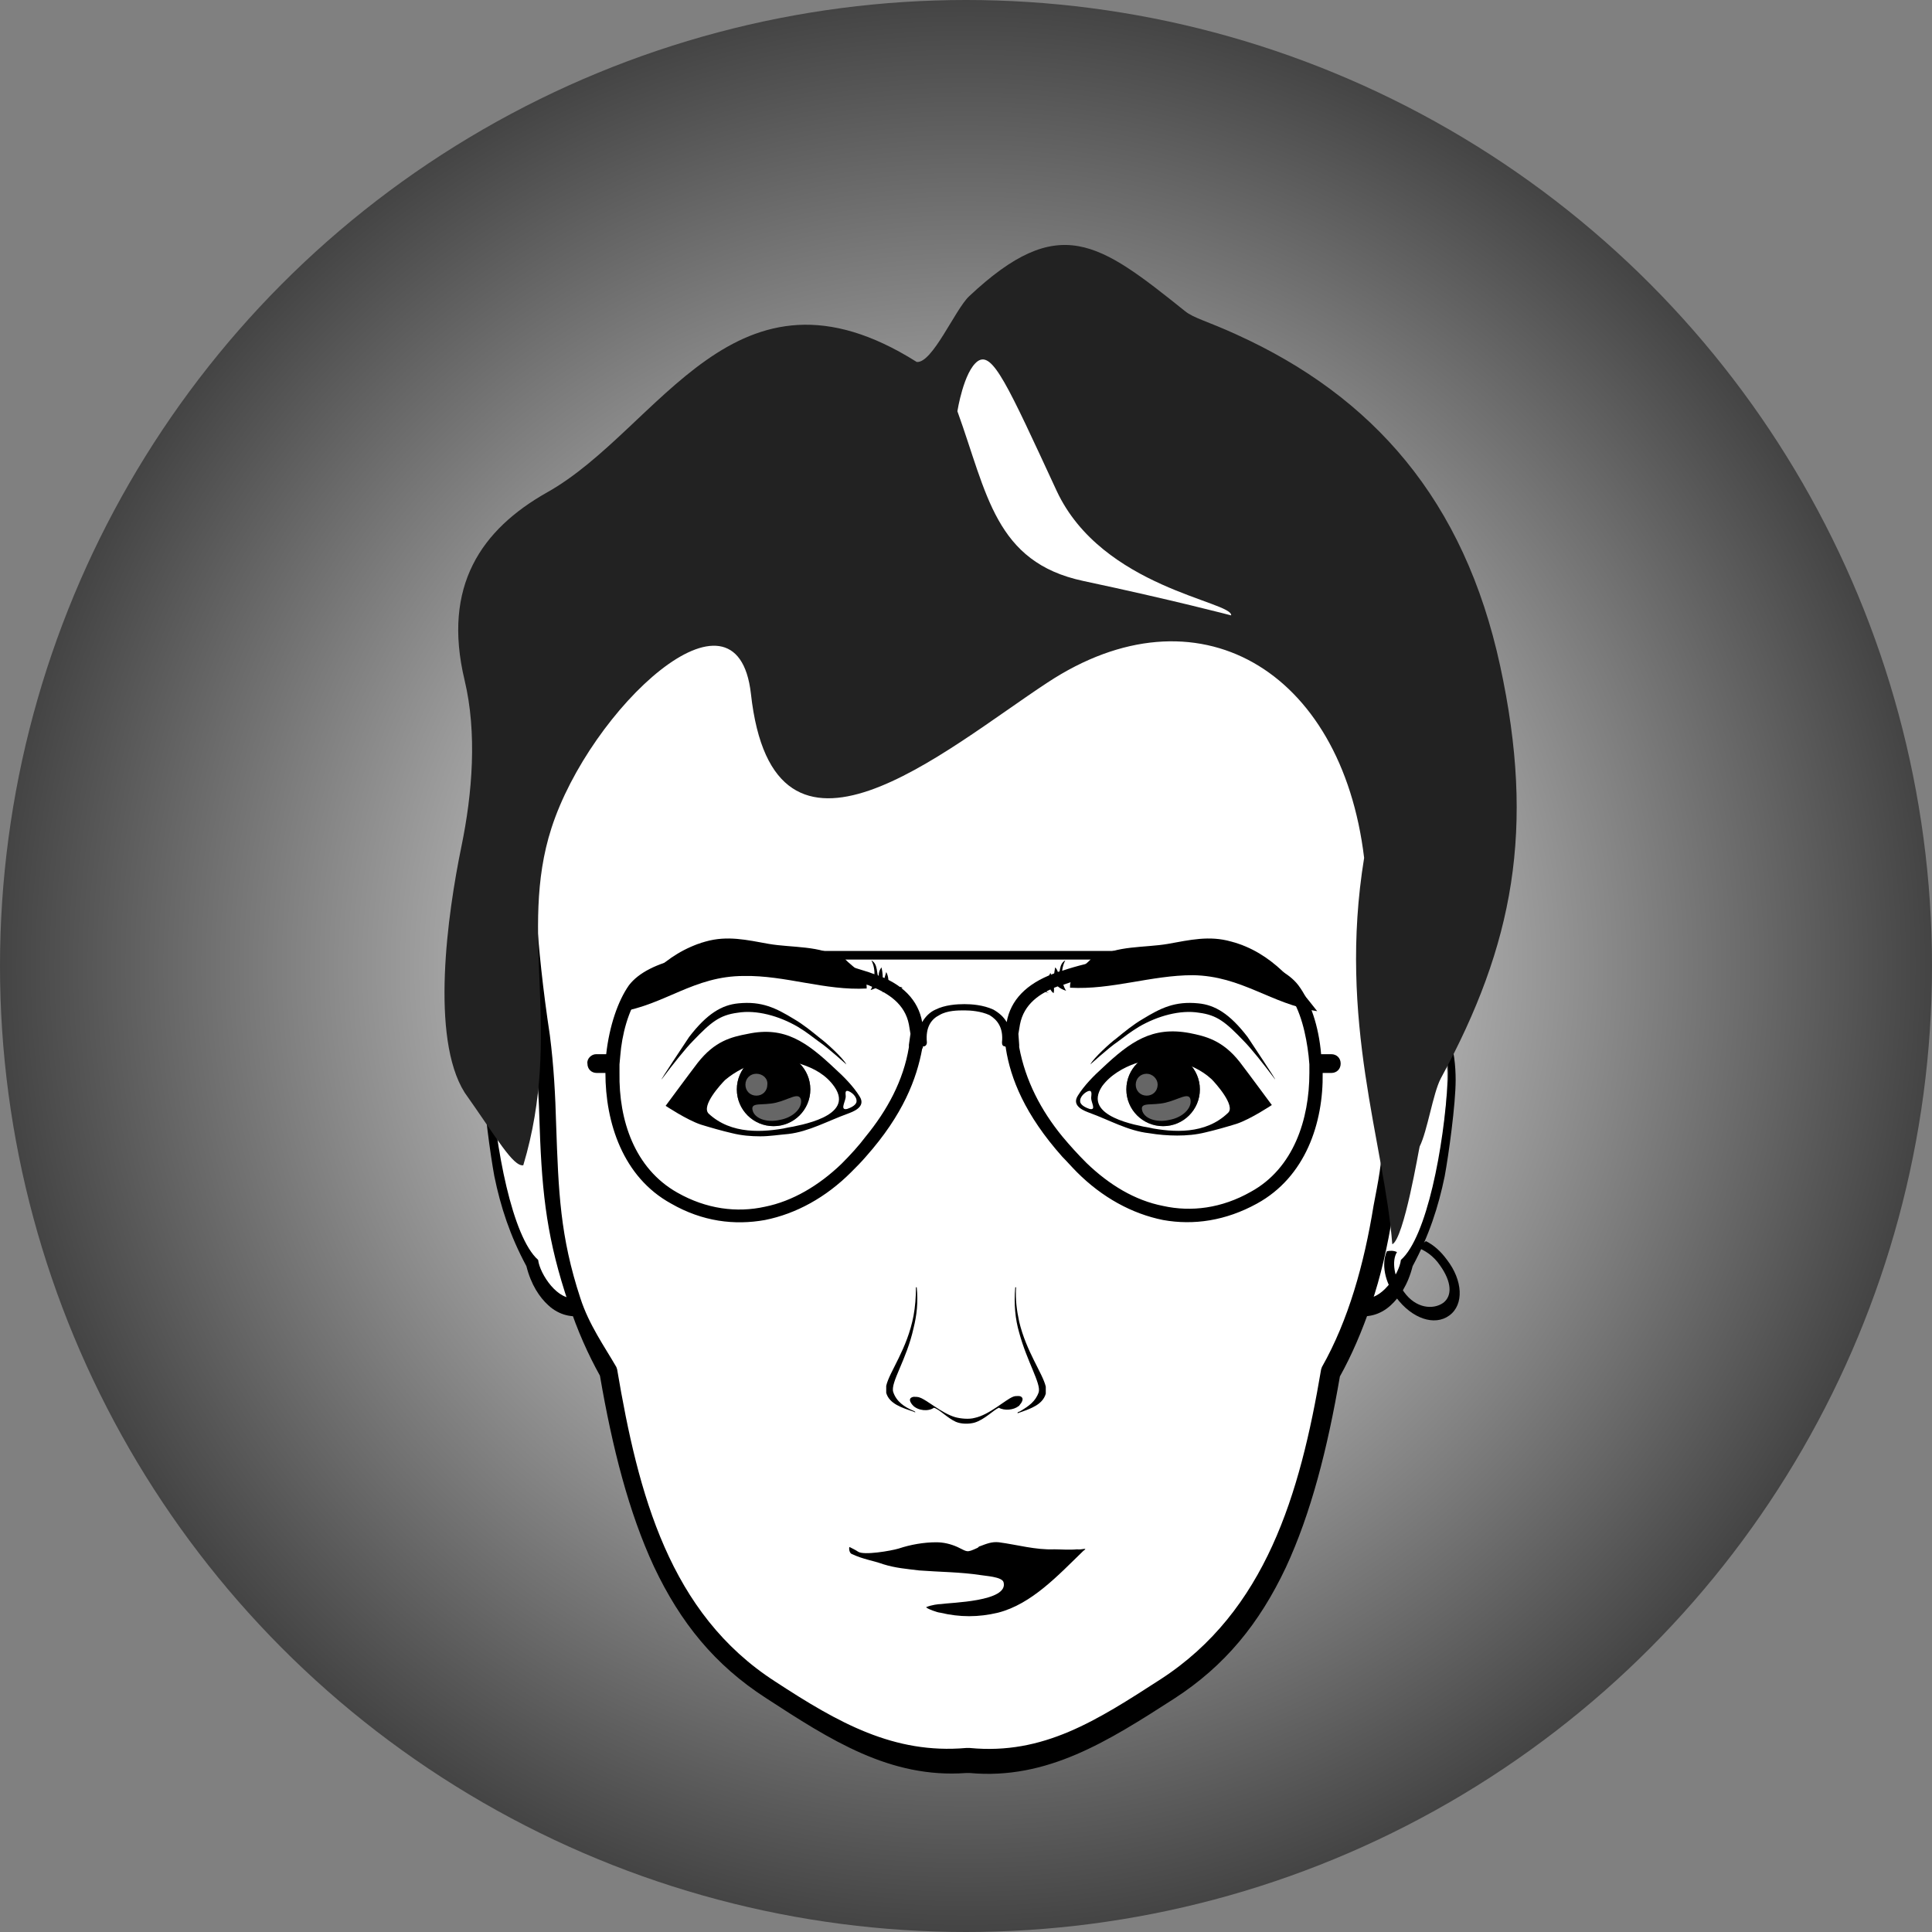 <?xml version="1.0" encoding="utf-8"?><svg id="level_1" xmlns="http://www.w3.org/2000/svg" viewBox="0 0 345.8 345.8"><rect x="0" y="0" width="345.8" height="345.8" fill="#808080" stroke="none"/><style>.black{fill:#000000;}.white{fill:#FFFFFF;}.evenodd{fill-rule:evenodd;clip-rule:evenodd;}.thin{stroke:#000000;stroke-width:0.5;stroke-miterlimit:10;}.med{stroke:#000000;stroke-width:1;stroke-miterlimit:10;}.medw{stroke:#FFFFFF;stroke-width:1;stroke-miterlimit:10;}.thick{stroke:#FFFFFF;stroke-width:3;stroke-linecap:round;stroke-miterlimit:10;}.gid{fill:url(#GID);}.opa{display:inline;opacity:0.7;}.inl{display:inline;}</style><radialGradient id="GID" cx="172.9" cy="172.9" r="172.9" gradientUnits="userSpaceOnUse">
<stop  offset=".5" style="stop-color:#aaaaaa"/>
<stop  offset="1" style="stop-color:#444444"/>
</radialGradient><style></style><circle class="gid" cx="172.9" cy="172.9" r="172.9"/><g transform="translate(-69.16,-60.515) scale(1.4, 1.4)"><style>.head{fill:#000000;}</style>
<path class="white" d="M229.6,174.2c-0.5,0.2-0.9,0.4-1.4,0.7c1.1-7.3,1.7-14.6,1.8-21.6V151c-0.2-20.1-5.5-38.2-21.1-49
c-10.4-7.2-23.3-10.5-36.1-10.3c-9.4,0.1-18.9,2.1-27.2,5.8c-11.1,5-19.7,13.2-24.5,26.1c-4.7,12.5-6,29.2-2.7,51.4
c-0.5-0.3-1-0.6-1.4-0.8c-4.1-1.4-4.8,4-4.8,7.4c0,3,0.8,9.5,1.3,12.1c0.8,3.8,2,7.5,4,11.3c0.7,2.3,1.7,3.9,2.8,4.9
c1.1,1,2.2,1.4,3.3,1.4c1,2.7,2.1,5.1,3.3,7.3c1.6,9.1,3.6,17.1,6.8,23.9c3.3,7.1,7.7,12.4,14,16.5c8.1,5.3,15.6,10.1,25.1,9.4
l0.5,0c9.7,0.9,17.3-4,25.6-9.4c6.3-4.1,10.6-9.4,14-16.5c3.2-6.7,5.2-14.8,6.8-23.9c1.2-2.2,2.3-4.6,3.3-7.3
c1.1,0,2.2-0.5,3.3-1.4c1.1-1,2.1-2.6,2.8-4.9c2-3.8,3.3-7.4,4-11.3c0.5-2.6,1.3-9.1,1.3-12.1C234.5,178.2,233.7,172.8,229.6,174.2
z"/>
<path d="M118.3,181.2c-1.1-5-4.1-7.7-5.3-5.2c-0.5,1.1-0.9,2.8-0.8,5.3l0,0c0.5,8.6,2.7,20.1,6,23c0.2,1.8,2.6,5.4,4.8,4.8
l0.9,2.3c-1.3,0.3-3,0-4.4-1.3c-1.1-1-2.2-2.6-2.8-5c-2.1-3.9-3.3-7.6-4.1-11.5c-0.5-2.7-1.4-9.2-1.4-12.3c0-3.5,0.8-9,4.9-7.6
c1,0.3,2,1.1,2.9,2.1L118.3,181.2z"/>
<path d="M228.4,181.2c1.1-5,4.1-7.7,5.3-5.2c0.5,1.1,0.9,2.8,0.8,5.3l0,0c-0.5,8.6-2.7,20.1-6,23c-0.2,1.8-2.6,5.4-4.8,4.8
l-0.9,2.3c1.3,0.3,3,0,4.4-1.3c1.1-1,2.2-2.6,2.8-5c2.1-3.9,3.3-7.6,4.1-11.5c0.5-2.7,1.4-9.2,1.4-12.3c0-3.5-0.8-9-4.9-7.6
c-1,0.3-2,1.1-2.9,2.1L228.4,181.2z"/>
<path d="M209.7,100.1c-10.6-7.3-23.7-10.7-36.8-10.5c-9.6,0.1-19.2,2.2-27.7,6c-11.3,5.1-20,13.5-25,26.6
c-4.9,13-6.1,30.5-2.6,53.9l0,0c0.5,3.8,0.7,7.7,0.8,11.3c0.3,8.8,1,14.5,3.7,22.5c1.1,3.4,2.5,6.5,4,9.2
c1.6,9.3,3.7,17.5,6.9,24.4c3.4,7.2,7.8,12.6,14.3,16.8c8.3,5.4,15.9,10.3,25.6,9.6l0.5,0c9.9,0.9,17.7-4.1,26.1-9.5
c6.5-4.2,10.9-9.6,14.3-16.8c3.2-6.9,5.3-15.1,6.9-24.4c1.5-2.7,2.8-5.7,4-9.2c1.2-3.5,2.1-7.4,2.8-11.8c1.1-6.3,0.7-14.7,1.6-22
l0,0c1.2-7.9,2-15.8,2.1-23.5v-2.3C231,129.7,225.6,111.1,209.7,100.1z M226.5,175.3c-0.7,3.2-0.2,8.7-0.3,12.9
c-0.1,3.8-0.6,6-1.2,9.2c-1.2,7.4-3.2,14.6-6.6,20.6l-0.1,0.3c-2.7,16-7.1,30.9-20.5,39.6c-8.2,5.3-15,9.7-24.4,8.8h-0.1l-0.4,0
c-9.2,0.8-16.3-3.2-24.4-8.5c-13.5-8.7-17.5-23.9-20.2-39.9l-0.1-0.3c-1.5-2.6-3.5-5.4-4.6-8.8c-2.6-7.9-2.8-13.6-3.1-22.2
c-0.1-3.7-0.3-7.5-0.8-11.4v0c-3.5-23.1-2.3-40,2.5-52.7c4.8-12.6,12.7-20.8,23.6-25.7c8.4-3.8,17.7-5.6,27.1-5.5
c12.4,0.1,24.7,3.6,34.9,10.7c8.4,5.8,13.4,14.1,16.8,26.2C228,140.7,229.6,155.2,226.5,175.3z"/>
          <style>.eyes{fill:#666666;}</style>
<circle class="eyes" cx="148.3" cy="182.5" r="4.7"/>
<circle class="eyes" cx="198.1" cy="182.5" r="4.7"/>
<path class="black" d="M156.2,179.9c1,0.9,2.3,2.2,3.1,3.5c0.9,1.4-1,2-1.5,2.2c-2.5,0.9-5,2.3-7.6,2.6c-1.2,0.1-2.4,0.3-3.6,0.3
c-1.2,0-2.4-0.1-3.6-0.4c-1.3-0.3-2.7-0.7-4-1.1c-1.8-0.6-4.5-2.4-4.5-2.4s3.1-4.2,4.1-5.5c2.2-2.8,4.3-3.3,6.4-3.7
C149.7,174.4,152.5,176.4,156.2,179.9z M150.1,187.4c1.4-0.3,8.6-1.4,6-5.2c-1.1-1.6-2.7-2.4-4.2-2.9c-1.8-0.7-3.6-0.8-5.3-0.3
c-1.6,0.4-3.2,1.2-4.5,2.3c-0.5,0.5-3.1,3.3-2.1,4.3C142.9,188.3,147,188,150.1,187.4C152.1,187,148.4,187.7,150.1,187.4z
M158.9,184.1c0.1-0.7-0.7-1.3-1.1-1.4c-0.5-0.1-0.2,0.6-0.3,0.9c-0.1,0.6-0.7,1.6,0.2,1.4C158,184.9,158.8,184.6,158.9,184.1z
"/>
<path class="black" d="M150.9,173.5c1.2,0.7,2.3,1.6,3.4,2.5c0.7,0.5,2.9,2.5,3.3,3.3c0.2,0.2-2.3-2.1-3.5-2.9
c-1.1-0.8-1.4-1.1-2.7-1.9c-2.4-1.4-5.3-2.2-7.7-1.8c-2.3,0.3-3.4,1.2-5.7,3.6c-0.9,0.9-2.5,2.9-4,4.9
c-0.3,0.3,3.1-4.8,3.5-5.4c2.3-3,4.2-4.1,6.3-4.3C146.8,171.2,148.6,172.1,150.9,173.5z"/>
<path class="black" d="M153,182.5c0,2.6-2.1,4.7-4.7,4.7c-2.6,0-4.7-2.1-4.7-4.7c0-2.6,2.1-4.7,4.7-4.7
C150.9,177.8,153,179.9,153,182.5z M146.1,180.5c-0.8,0-1.4,0.6-1.4,1.4c0,0.8,0.6,1.4,1.4,1.4c0.8,0,1.4-0.6,1.4-1.4
C147.6,181.1,146.9,180.5,146.1,180.5z M148.6,184.2c-1.7,0.4-3.2-0.1-3,0.9c0.2,1.1,1.8,1.7,3.5,1.3c1.7-0.3,2.9-1.5,2.7-2.6
C151.5,182.8,150.3,183.8,148.6,184.2z"/>
<path class="black" d="M201.5,175.3c2,0.4,4.2,0.9,6.4,3.7c1,1.3,4.1,5.5,4.1,5.5s-2.7,1.8-4.5,2.4c-1.3,0.4-2.7,0.8-4,1.1
c-1.2,0.3-2.4,0.4-3.6,0.4c-1.2,0-2.4-0.1-3.6-0.3c-2.7-0.3-5.1-1.7-7.6-2.6c-0.5-0.2-2.4-0.8-1.5-2.2c0.8-1.3,2.1-2.6,3.1-3.5
C193.9,176.4,196.7,174.4,201.5,175.3z M196.3,187.4c3.1,0.6,7.2,0.9,10.1-1.9c1-0.9-1.6-3.8-2.1-4.3c-1.3-1.2-2.9-1.9-4.5-2.3
c-1.7-0.4-3.5-0.3-5.3,0.3c-1.4,0.5-3.1,1.4-4.2,2.9C187.7,186,194.9,187.1,196.3,187.4C198,187.7,194.3,187,196.3,187.4z
M188.7,185c0.9,0.2,0.2-0.8,0.2-1.4c0-0.3,0.2-1-0.3-0.9c-0.4,0.1-1.2,0.7-1.1,1.4C187.6,184.6,188.4,184.9,188.7,185z"/>
<path class="black" d="M195.5,173.5c-1.2,0.7-2.3,1.6-3.4,2.5c-0.7,0.5-2.9,2.5-3.3,3.3c-0.2,0.2,2.3-2.1,3.5-2.9
c1.1-0.8,1.4-1.1,2.7-1.9c2.4-1.4,5.3-2.2,7.7-1.8c2.3,0.3,3.4,1.2,5.7,3.6c0.9,0.9,2.5,2.9,4,4.9c0.3,0.3-3.1-4.8-3.5-5.4
c-2.3-3-4.2-4.1-6.3-4.3C199.6,171.2,197.8,172.1,195.5,173.5z"/>
<path class="black" d="M202.8,182.5c0,2.6-2.1,4.7-4.7,4.7c-2.6,0-4.7-2.1-4.7-4.7c0-2.6,2.1-4.7,4.7-4.7
C200.7,177.8,202.8,179.9,202.8,182.5z M196,180.5c-0.8,0-1.4,0.6-1.4,1.4c0,0.8,0.6,1.4,1.4,1.4c0.8,0,1.4-0.6,1.4-1.4
C197.4,181.1,196.7,180.5,196,180.5z M198.4,184.2c-1.7,0.4-3.2-0.1-3,0.9c0.2,1.1,1.8,1.7,3.5,1.3c1.7-0.3,2.9-1.5,2.7-2.6
C201.4,182.8,200.1,183.8,198.4,184.2z"/>
<path class="black" d="M156.7,165.7c-2.3-1.6-6.1-1.3-9-1.8c-2.8-0.5-5.3-1.1-8.1-0.3c-5.3,1.5-8.4,5.6-11,9
c5.8-0.9,9.5-4.6,15.9-4.6c5.3-0.1,10.4,1.9,15.7,1.6c0.1-2.2-2.4-2.8-3.3-4.5C156.7,165.1,156.6,165.4,156.7,165.7z"/>
<path class="black" d="M139.6,163.6C140,163.5,134.5,165,139.6,163.6L139.6,163.6z"/>
<path class="black" d="M162.1,166.9c-0.4,0.5-0.4,1-0.3,1.5c-0.4-0.7-0.1-1.9-1-2.4c0.6,1.1,0.5,2.8-0.1,3.8
C162.4,169.3,162.4,168.4,162.1,166.9z"/>
<path class="black" d="M162.7,167.5c-0.2,0.8-0.7,2-0.4,2.6C163,169.7,163.2,168.4,162.7,167.5z"/>
<path class="black" d="M162.9,170.2l1.9-0.7C164,169.1,163.4,170,162.9,170.2z"/>
<path class="black" d="M206.8,163.6c-2.8-0.8-5.3-0.2-8.1,0.3c-2.9,0.5-6.7,0.2-9,1.8c0.1-0.3,0-0.5-0.2-0.7c-1,1.8-3.4,2.4-3.3,4.5
c5.3,0.3,10.4-1.6,15.7-1.6c6.3,0.1,10,3.7,15.9,4.6C215.1,169.1,212.1,165,206.8,163.6z"/>
<path class="black" d="M206.8,163.6C211.9,165,206.4,163.5,206.8,163.6L206.8,163.6z"/>
<path class="black" d="M185.6,166c-0.9,0.5-0.6,1.7-1,2.4c0.2-0.5,0.1-1.1-0.3-1.5c-0.3,1.6-0.3,2.4,1.4,3
C185,168.8,185,167.1,185.6,166z"/>
<path class="black" d="M184.1,170.2c0.2-0.7-0.2-1.8-0.4-2.6C183.2,168.4,183.4,169.7,184.1,170.2z"/>
<path class="black" d="M181.6,169.5l1.9,0.7C183,170,182.4,169.1,181.6,169.5z"/>
<path d="M234.4,204.3c-0.8-1.1-1.7-1.9-2.7-2.4c-0.4,0.3-0.8,0.6-1.2,0.8c1,0.3,2.2,1.1,3,2.3c1.5,2.1,1.6,3.9,0.4,4.8
c-1.3,0.9-3.5,0.7-5-1.4c-1.3-1.8-1.6-4-0.9-5.1c-0.4-0.2-0.9-0.2-1.3-0.1c-0.7,1.6-0.3,3.9,1.2,5.9c2,2.7,4.9,3.7,6.8,2.3
S236.4,206.9,234.4,204.3z"/>
                <style>.nose{fill:#000000;}</style><g transform="translate(345.8, 0) scale(-1, 1)">
<path d="M179.7,222.9c0.6-0.7,0.4-1-0.1-1.1c-0.2,0-0.6,0-0.8,0.1c-0.9,0.3-2.8,2-4.5,2.5c-0.7,0.2-1.8,0.3-2.5,0.1
c-1.9-0.4-3.9-2.3-4.9-2.7c-0.2-0.1-0.5-0.1-0.7-0.1c-0.5,0-0.8,0.4-0.2,1.1c0.1,0.1,0.1,0.2,0.2,0.2c0.6,0.5,1.8,0.6,2.5,0.2
c0.7,0.3,1.8,1.5,3.1,1.9c0.7,0.2,1.7,0.2,2.4-0.1c1.1-0.5,2.1-1.6,2.8-1.8C177.7,223.7,179,223.6,179.7,222.9
C179.6,223,179.6,222.9,179.7,222.9z"/>
<path d="M163.6,221.2c-0.3-1.1,1.5-3.9,2.5-7.6c0.5-1.7,0.7-3.7,0.5-5.8l-0.1,0c0.1,1.6-0.1,3-0.4,4.4c-0.9,3.8-3,6.6-3.4,8.3v0.8
c0,0,0,0,0,0.1c0.4,1.4,1.9,1.9,3.3,2.4c0.1,0,0.2,0.1,0.3,0.1l0-0.1c-0.1-0.1-0.3-0.1-0.4-0.2C164.9,223,164,222.4,163.6,221.2z"
/>
<path d="M179.6,211.4c-0.2-1.1-0.3-2.3-0.3-3.6l-0.1,0c-0.2,1.9,0,3.6,0.4,5.2c0.9,4.1,3,7,2.6,8.2c-0.4,1.2-1.4,1.9-2.6,2.4
c-0.1,0-0.1,0.1-0.2,0.1l0,0.1l0.2-0.1c1.5-0.5,3.1-1,3.5-2.4c0,0,0,0,0-0.1v-0.8C182.7,218.6,180.4,215.7,179.6,211.4z"/>
                </g><style>.mouth{fill:#000000;}</style><g transform="translate(345.8, 0) scale(-1, 1)"><path class="black" d="M157.9,241.5c-0.7-0.5,0.2-0.1,0.8-0.2c1,0.1,2.1,0,2.9,0c2.4,0.1,4.8-0.6,7.1-0.9c0.9-0.1,1.6,0.2,2.4,0.5
c0.1,0,0.2,0.1,0.3,0.2c1.5,0.7,1.3,0.5,2.6-0.1c0.9-0.4,1.8-0.6,2.7-0.6c1.6,0,3.3,0.3,4.8,0.8c1,0.3,4.5,0.9,5.2,0.4
c0.3-0.2,0.7-0.4,1.1-0.6c0.1,0.2,0,0.8-0.3,0.9c-1.5,0.7-2.6,0.8-4,1.3c-1.6,0.5-3,0.6-4.6,0.8l0,0c-2.6,0.2-5.3,0.2-7.9,0.6
c-0.5,0.1-2.7,0.2-2.9,0.9c-0.7,2.5,6.8,2.6,8,2.8c0.3,0,1.2,0.1,1.9,0.4c-0.1,0.2-1.5,0.7-1.8,0.7c-2.5,0.6-4.9,0.6-7.4,0
C164.5,248.3,161.1,244.6,157.9,241.5z"/>
</g><style>.glasses{fill:#000000;}</style><g transform="translate(345.8, 0) scale(-1, 1)"><path class="evenodd" d="M220.2,178h-1.3c-0.4-3.6-1.5-6.8-2.9-8.8c-2.5-3.3-9.6-4.6-17.3-4.2c-1.7,0.1-3.4,0.3-5.2,0.5v-0.7h-7.7
h-12.6h-12.6h-7.7v0.7c-1.7-0.3-3.5-0.4-5.2-0.5c-7.7-0.4-14.8,0.9-17.3,4.2c-1.5,2-2.6,5.2-2.9,8.8h-1.3c-0.7,0-1.2,0.5-1.2,1.2
c0,0.7,0.5,1.2,1.2,1.2h1.1c-0.1,6.4,2.2,13.3,8.4,16.7c4,2.2,8.1,2.8,12,2.1c4-0.8,7.8-2.9,11-6.1c0.7-0.7,1.3-1.4,1.9-2
c4.8-5.4,6.6-10,7.2-13.8c0-0.1,0-0.2,0.1-0.3c0,0,0,0,0,0c0.3,0,0.4-0.2,0.4-0.5c-0.2-1.9,0.6-2.9,1.6-3.5
c1.1-0.5,2.4-0.6,3.2-0.6h0c0.8,0,2.2,0,3.2,0.6c1,0.5,1.8,1.5,1.6,3.5c0,0.3,0.2,0.5,0.4,0.5c0,0,0,0,0.1,0c0,0.1,0,0.2,0.1,0.3
c0.7,3.8,2.4,8.4,7.2,13.8c0.6,0.7,1.2,1.3,1.9,2c3.2,3.2,7,5.3,11,6.1c3.9,0.7,8,0.2,12-2.1c6.2-3.4,8.4-10.4,8.4-16.7h1.1
c0.7,0,1.2-0.5,1.2-1.2C221.4,178.6,220.8,178,220.2,178z M166.1,176.8c0,0.1,0,0.2,0,0.3c-0.8,4.3-2.8,8.1-5.5,11.4
c-1,1.2-2,2.3-3.1,3.4c-2.9,2.8-6.2,4.8-9.8,5.5c-3.6,0.8-7.5,0.3-11.2-1.8c-5.5-3-7.5-9.3-7.5-15.2l0-1.1l0.1-1.1
c0.3-2.6,1-5.9,2.6-8c1.5-2,5.4-2.9,7.7-3.2c2.7-0.4,5.5-0.5,8.2-0.3c1.7,0.1,3.3,0.3,4.9,0.5l0.9,0.1l0.9,0.2
c2.1,0.4,4.1,0.9,6.1,1.6c0.2,0.1,0.4,0.2,0.7,0.2c2.4,0.9,4.4,2.3,4.9,4.9l0.2,1.2L166.1,176.8z M178.5,173.9
c-0.4-0.7-1-1.3-1.7-1.6c-1.2-0.6-2.7-0.7-3.7-0.7h0c-0.9,0-2.4,0.1-3.7,0.7c-0.7,0.4-1.3,0.9-1.7,1.6c-0.5-2.8-2.5-4.9-6-6.2
c-0.4-0.2-0.8-0.3-1.2-0.4c-1.8-0.6-3.8-1.1-5.8-1.4h5.8h12.6h12.6h5.8c-2,0.4-4,0.9-5.8,1.5c-0.4,0.1-0.8,0.3-1.2,0.4
C181,169,179,171.1,178.5,173.9z M209.8,195.7c-3.7,2.1-7.6,2.6-11.2,1.8c-3.5-0.7-6.9-2.7-9.8-5.5c-1.1-1.1-2.2-2.3-3.1-3.5
c-2.7-3.3-4.8-7.1-5.5-11.4c0-0.1,0-0.2,0-0.3l-0.2-1.4l0.2-1.2c0.5-2.6,2.6-4,4.9-4.9c0.2-0.1,0.4-0.2,0.7-0.2
c2-0.7,4-1.2,6.1-1.6l0.9-0.2l0.9-0.1c1.6-0.2,3.2-0.4,4.9-0.5c2.8-0.2,5.6-0.1,8.2,0.3c2.3,0.3,6.2,1.2,7.7,3.2
c1.6,2.1,2.4,5.4,2.6,8l0.1,1.1l0,1.1C217.3,186.4,215.3,192.6,209.8,195.7z"/>
</g><style>.hair{fill:#222222;}</style><path class="hair" d="M108.8,182.9c-4.4-7-2.2-22.8-0.4-31.5c1.4-6.8,2-14.5,0.4-21.2c-2.9-12.1,2.2-19.3,10.5-24c14.5-8.1,24-31.4,47.3-16.7
c2,0.2,4.9-6.7,6.7-8.4c11.5-10.8,16.6-6.9,27.6,1.9c1.1,0.9,2.9,1.3,6.6,3c17.4,7.9,29.1,21.1,33.7,42.4
c4.5,20.8,1.7,35.6-7.6,52.7c-1,1.9-1.7,6.7-2.7,8.7c-0.1,0.3-2,11.8-3.5,12.5c-1-12.9-7-28.5-3.6-49.4
c-2.9-24.1-21.4-35-40.5-22.4c-13.1,8.6-35,27.7-37.9,1.4c-1.8-15.7-20.6,2-25.5,17.2c-4.3,13.3,1.5,26.1-3.6,43.1
C115,192.4,112.9,188.7,108.8,182.9z"/>
<path class="white" d="M171.8,95.8c3.8,10.5,4.8,19.3,16.1,21.7c11.3,2.4,18.9,4.4,18.9,4.4c0.2-1.8-16.5-3.5-22.3-15.9
c-6.3-13.6-8.2-17.9-10.1-16.6C172.6,90.7,171.8,95.8,171.8,95.8z"/>
</g></svg>